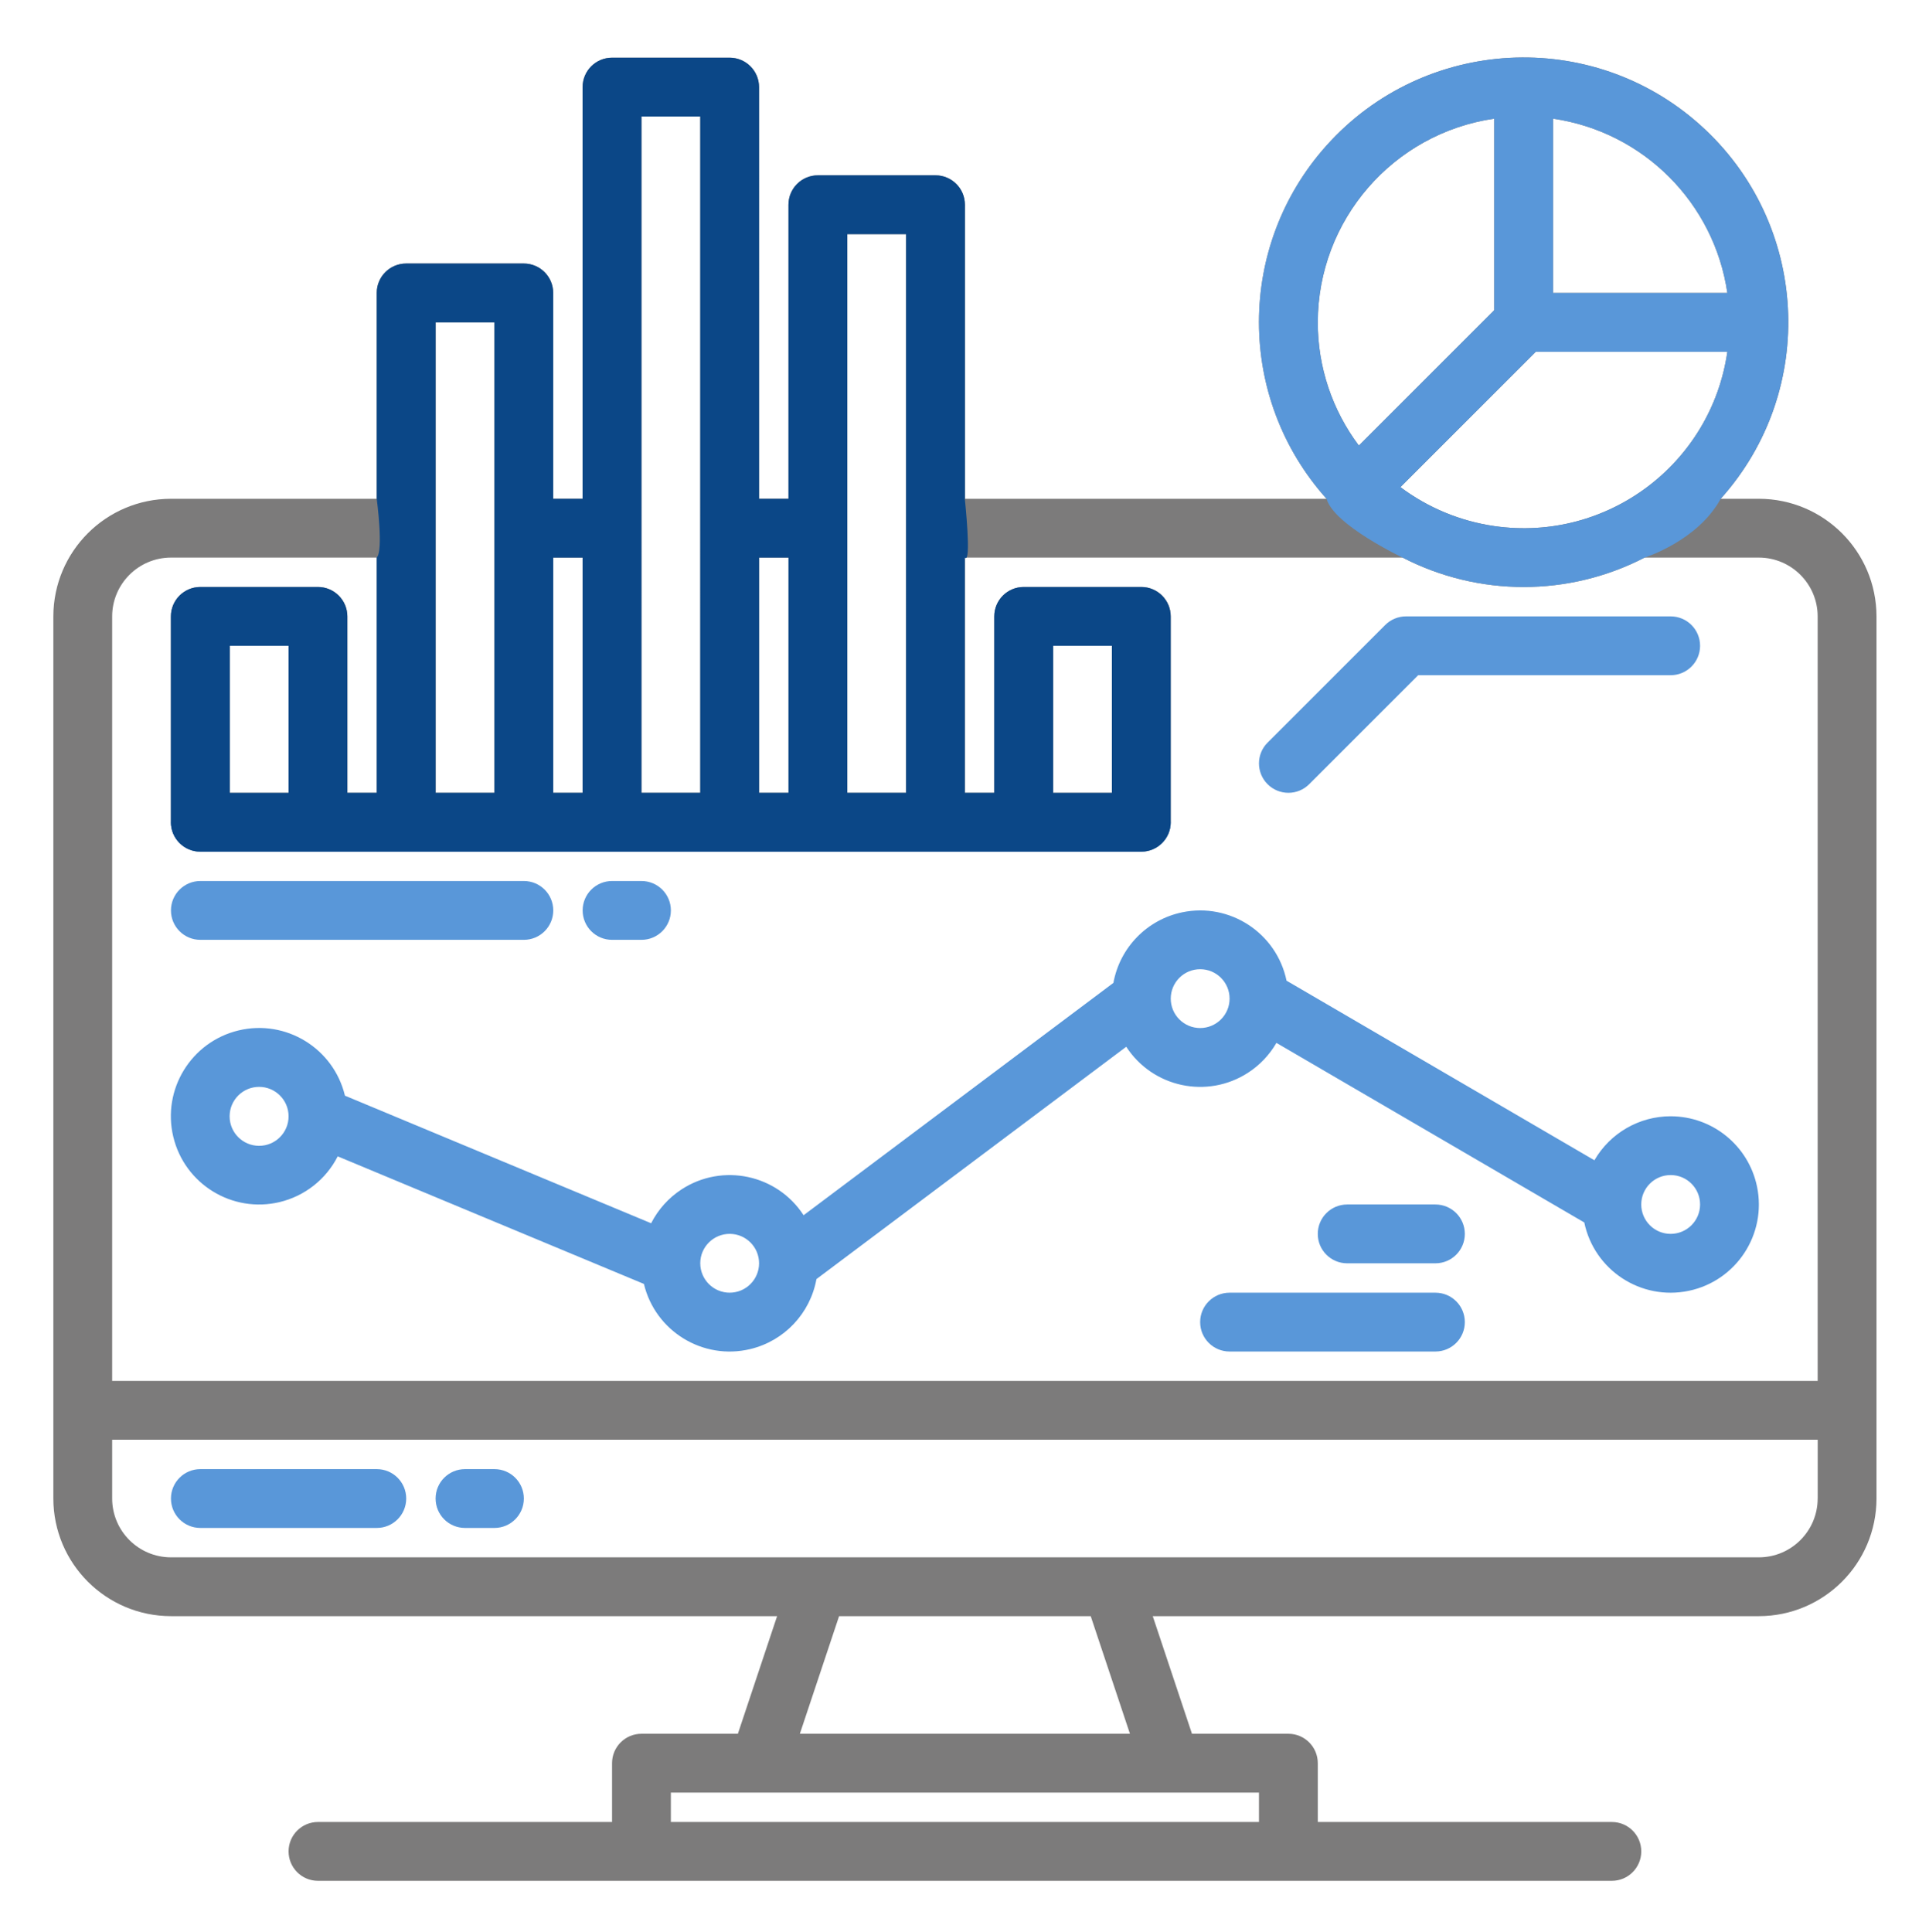 <svg xmlns="http://www.w3.org/2000/svg" id="Layer_19" viewBox="0 0 125.327 125.513"><path d="M114.275,32.407h-2.481c6.339-7.071,5.746-17.942-1.325-24.281-7.071-6.339-17.942-5.746-24.281,1.325-5.856,6.532-5.856,16.424,0,22.956h-23.497V13.302c0-1.055-.855-1.911-1.911-1.911h-7.642c-1.055,0-1.911,.855-1.911,1.911v19.105h-1.911V5.66c0-1.055-.855-1.911-1.911-1.911h-7.642c-1.055,0-1.911,.855-1.911,1.911v26.747h-1.911v-13.374c0-1.055-.855-1.911-1.911-1.911h-7.642c-1.055,0-1.911,.855-1.911,1.911v13.374H11.108c-4.219,.005-7.637,3.423-7.642,7.642v57.315c.005,4.219,3.423,7.637,7.642,7.642H50.488l-2.548,7.642h-6.264c-1.055,0-1.911,.855-1.911,1.911v3.821H20.66c-1.055,0-1.911,.855-1.911,1.911s.855,1.911,1.911,1.911H104.722c1.055,0,1.911-.855,1.911-1.911s-.855-1.911-1.911-1.911h-19.105v-3.821c0-1.055-.855-1.911-1.911-1.911h-6.264l-2.548-7.642h39.38c4.219-.005,7.637-3.423,7.642-7.642V40.049c-.005-4.219-3.423-7.637-7.642-7.642Zm-13.374-24.698c5.864,.856,10.469,5.461,11.325,11.325h-11.325V7.709Zm-1.12,15.146h12.445c-1.05,7.306-7.824,12.377-15.13,11.327-2.217-.319-4.318-1.189-6.11-2.532l8.795-8.795Zm-14.164-1.911c.009-6.644,4.888-12.277,11.463-13.235v12.445l-8.795,8.795c-1.734-2.308-2.671-5.118-2.668-8.005Zm-30.568-5.732h3.821V51.512h-3.821V15.212Zm-5.732,21.016h1.911v15.284h-1.911v-15.284Zm-7.642-28.658h3.821V51.512h-3.821V7.57Zm-5.732,28.658h1.911v15.284h-1.911v-15.284Zm-7.642-15.284h3.821v30.568h-3.821V20.944Zm53.494,95.525v1.911H43.586v-1.911h38.21Zm-29.828-3.821l2.548-7.642h16.349l2.548,7.642h-21.445Zm66.127-15.284c-.003,2.109-1.712,3.818-3.821,3.821H11.108c-2.109-.003-3.818-1.712-3.821-3.821v-3.821H118.096v3.821Zm0-7.642H7.287V40.049c.003-2.109,1.712-3.818,3.821-3.821h13.374v15.284h-1.911v-11.463c0-1.055-.855-1.911-1.911-1.911h-7.642c-1.055,0-1.911,.855-1.911,1.911v13.374c0,1.055,.855,1.911,1.911,1.911h61.136c1.055,0,1.911-.855,1.911-1.911v-13.374c0-1.055-.855-1.911-1.911-1.911h-7.642c-1.055,0-1.911,.855-1.911,1.911v11.463h-1.911v-15.284h28.438c4.932,2.547,10.792,2.547,15.723,0h7.422c2.109,.003,3.818,1.712,3.821,3.821v49.673ZM18.75,41.959v9.553h-3.821v-9.553h3.821Zm49.673,9.553v-9.553h3.821v9.553h-3.821Z" style="fill:#7c7b7b;"></path><path d="M100.901,7.709c5.864,.856,10.469,5.461,11.325,11.325h-11.325V7.709Zm-1.12,15.146h12.445c-1.05,7.306-7.824,12.377-15.13,11.327-2.217-.319-4.318-1.189-6.11-2.532l8.795-8.795Zm-14.164-1.911c.009-6.644,4.888-12.277,11.463-13.235v12.445l-8.795,8.795c-1.734-2.308-2.671-5.118-2.668-8.005Zm-26.747,30.568h-3.821m-3.821,0h-1.911m-3.821,0h-3.821m-3.821,0h-1.911m-3.821,0h-3.821m83.491-19.105c6.339-7.071,5.746-17.942-1.325-24.281-7.071-6.339-17.942-5.746-24.281,1.325-5.856,6.532-5.856,16.424,0,22.956,.484,1.715,4.941,3.821,4.941,3.821,4.932,2.547,10.792,2.547,15.723,0,0,0,3.456-1.085,4.941-3.821Zm-47.192,19.105h-1.911m-51.584,1.911c0,1.055,.855,1.911,1.911,1.911h61.136c1.055,0,1.911-.855,1.911-1.911m-51.584-1.911h-1.911m-3.821,0h-3.821m57.315,0h-3.821" style="fill:#5997d9;"></path><path d="M62.691,32.407V13.302c0-1.055-.855-1.911-1.911-1.911h-7.642c-1.055,0-1.911,.855-1.911,1.911v19.105h-1.911V5.66c0-1.055-.855-1.911-1.911-1.911h-7.642c-1.055,0-1.911,.855-1.911,1.911v26.747h-1.911v-13.374c0-1.055-.855-1.911-1.911-1.911h-7.642c-1.055,0-1.911,.855-1.911,1.911v13.374s.45,3.371,0,3.821v15.284h-1.911v-11.463c0-1.055-.855-1.911-1.911-1.911h-7.642c-1.055,0-1.911,.855-1.911,1.911v13.374c0,1.055,.855,1.911,1.911,1.911h61.136c1.055,0,1.911-.855,1.911-1.911v-13.374c0-1.055-.855-1.911-1.911-1.911h-7.642c-1.055,0-1.911,.855-1.911,1.911v11.463h-1.911v-15.284c.453,.453,0-3.821,0-3.821Zm-7.642-17.195h3.821V51.512h-3.821V15.212Zm-5.732,21.016h1.911v15.284h-1.911v-15.284Zm-7.642-28.658h3.821V51.512h-3.821V7.57Zm-5.732,28.658h1.911v15.284h-1.911v-15.284Zm-7.642-15.284h3.821v30.568h-3.821V20.944Zm-9.553,21.016v9.553h-3.821v-9.553h3.821Zm49.673,9.553v-9.553h3.821v9.553h-3.821Z" style="fill:#0b4787;"></path><path d="M24.481,95.453H13.018c-1.055,0-1.911,.855-1.911,1.911s.855,1.911,1.911,1.911h11.463c1.055,0,1.911-.855,1.911-1.911s-.855-1.911-1.911-1.911Z" style="fill:#5997d9;"></path><path d="M32.123,95.453h-1.911c-1.055,0-1.911,.855-1.911,1.911s.855,1.911,1.911,1.911h1.911c1.055,0,1.911-.855,1.911-1.911s-.855-1.911-1.911-1.911Z" style="fill:#5997d9;"></path><path d="M83.707,51.512c.507,.001,.993-.201,1.351-.56l7.082-7.082h16.403c1.055,0,1.911-.855,1.911-1.911s-.855-1.911-1.911-1.911h-17.195c-.507-0-.993,.201-1.351,.56l-7.642,7.642c-.746,.746-.746,1.956-0,2.702,.358,.358,.844,.56,1.351,.56Z" style="fill:#5997d9;"></path><path d="M108.543,72.527c-2.043,.001-3.931,1.091-4.955,2.859l-20.001-11.668c-.645-3.099-3.68-5.088-6.779-4.443-2.285,.476-4.054,2.29-4.471,4.587l-20.127,15.095c-1.722-2.652-5.269-3.406-7.921-1.684-.844,.548-1.528,1.308-1.985,2.205l-19.893-8.289c-.739-3.079-3.834-4.977-6.913-4.239-3.079,.739-4.977,3.834-4.239,6.913s3.834,4.977,6.913,4.239c1.631-.391,3.008-1.476,3.77-2.97l19.893,8.289c.739,3.077,3.833,4.972,6.911,4.233,2.208-.53,3.894-2.314,4.299-4.548l20.127-15.095c1.722,2.652,5.267,3.406,7.919,1.685,.757-.491,1.387-1.155,1.839-1.936l20.001,11.668c.645,3.099,3.68,5.088,6.779,4.443s5.088-3.68,4.443-6.779c-.553-2.658-2.895-4.563-5.61-4.564Zm-89.794,.01c-.003,1.058-.862,1.913-1.92,1.91-1.058-.003-1.913-.862-1.91-1.92s.862-1.913,1.92-1.91c1.054,.003,1.908,.856,1.91,1.91v.01Zm28.658,11.453c-1.055-.001-1.909-.856-1.911-1.911v-.01c.005-1.055,.865-1.906,1.92-1.901,1.055,.005,1.906,.865,1.901,1.92-.005,1.051-.859,1.901-1.91,1.901Zm30.568-17.195c-1.055,0-1.911-.855-1.911-1.911s.855-1.911,1.911-1.911,1.911,.855,1.911,1.911c-.001,1.055-.856,1.909-1.911,1.911Zm30.568,13.374c-1.055,0-1.911-.855-1.911-1.911s.855-1.911,1.911-1.911,1.911,.855,1.911,1.911c-.001,1.055-.856,1.909-1.911,1.911Z" style="fill:#5997d9;"></path><path d="M93.259,83.99h-13.374c-1.055,0-1.911,.855-1.911,1.911s.855,1.911,1.911,1.911h13.374c1.055,0,1.911-.855,1.911-1.911s-.855-1.911-1.911-1.911Z" style="fill:#5997d9;"></path><path d="M93.259,78.259h-5.732c-1.055,0-1.911,.855-1.911,1.911s.855,1.911,1.911,1.911h5.732c1.055,0,1.911-.855,1.911-1.911s-.855-1.911-1.911-1.911Z" style="fill:#5997d9;"></path><path d="M13.018,61.064h21.016c1.055,0,1.911-.855,1.911-1.911s-.855-1.911-1.911-1.911H13.018c-1.055,0-1.911,.855-1.911,1.911s.855,1.911,1.911,1.911Z" style="fill:#5997d9;"></path><path d="M39.765,61.064h1.911c1.055,0,1.911-.855,1.911-1.911s-.855-1.911-1.911-1.911h-1.911c-1.055,0-1.911,.855-1.911,1.911s.855,1.911,1.911,1.911Z" style="fill:#5997d9;"></path></svg>